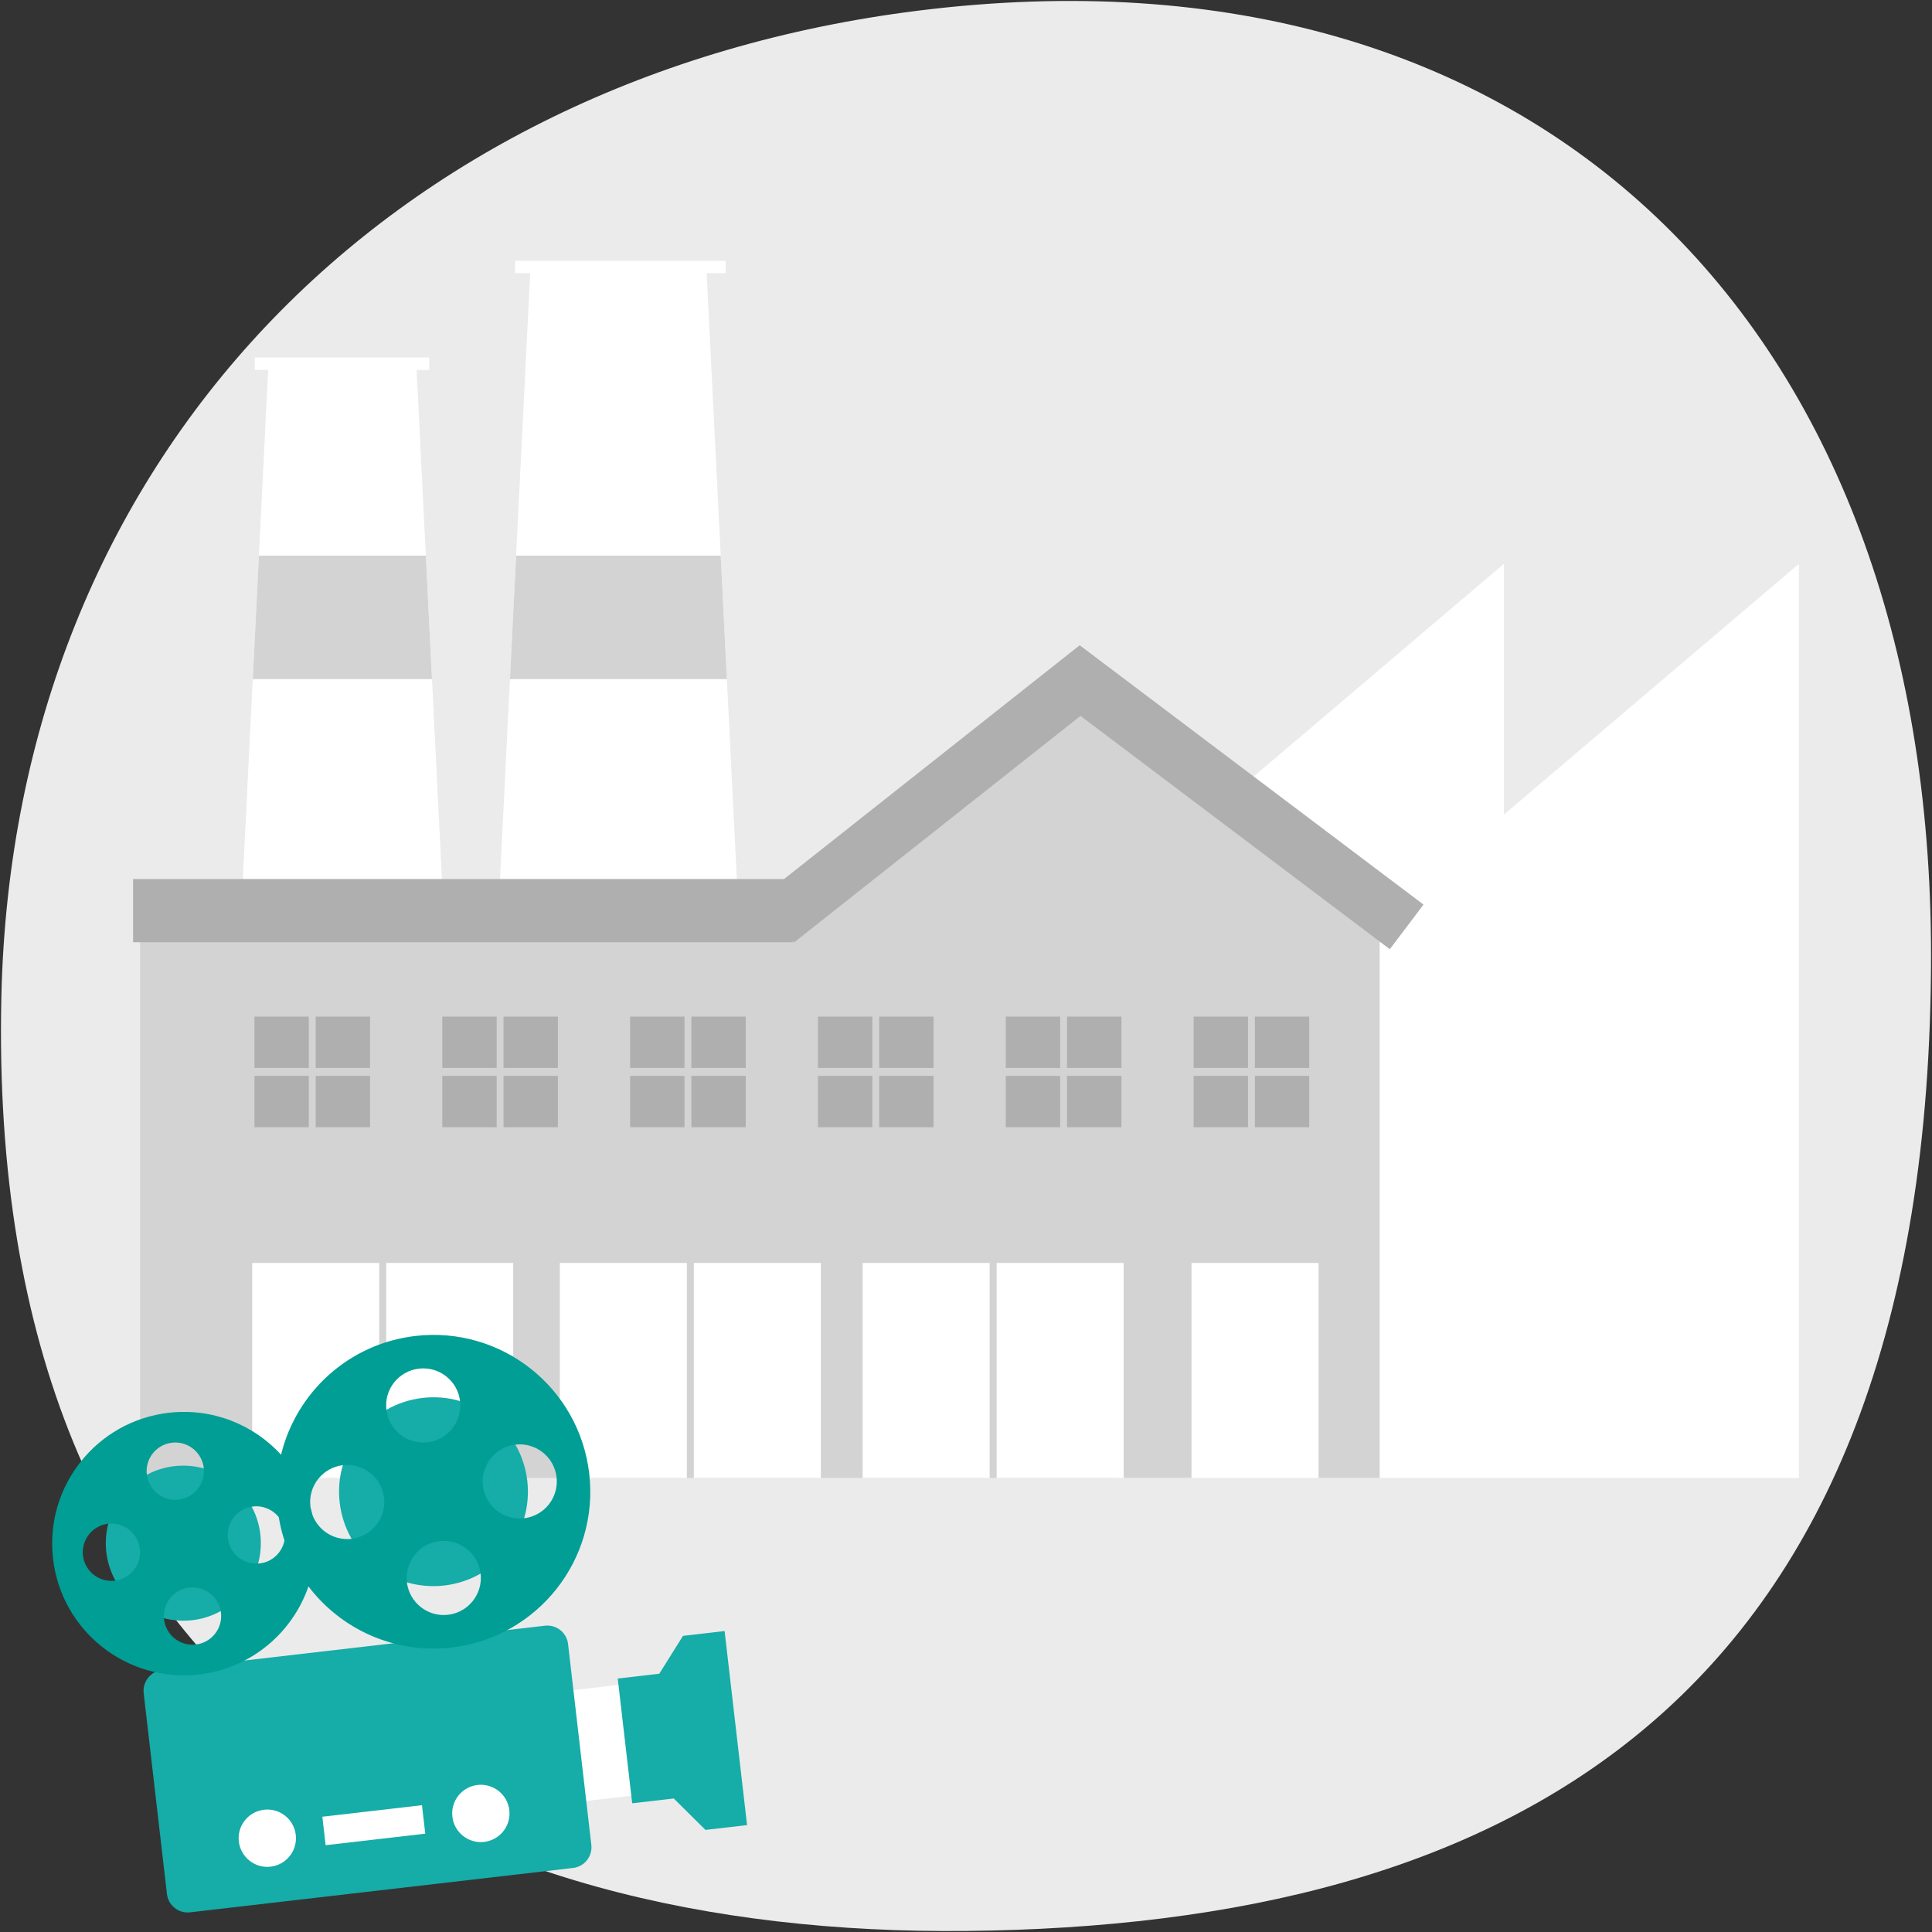 <?xml version="1.0" encoding="utf-8"?>
<!-- Generator: Adobe Illustrator 27.2.0, SVG Export Plug-In . SVG Version: 6.00 Build 0)  -->
<svg version="1.1" xmlns="http://www.w3.org/2000/svg" xmlns:xlink="http://www.w3.org/1999/xlink" x="0px" y="0px"
	 viewBox="0 0 1000 1000" style="enable-background:new 0 0 1000 1000;" xml:space="preserve">
<rect x="0" y="0" width="1000" height="1000" fill="#333333" stroke="none"/>
<style type="text/css">
	.st0{fill:#EBEBEB;}
	.st1{fill:#FFFFFF;}
	.st2{fill:#D3D3D3;}
	.st3{fill:#AFAFAF;}
	.st4{display:none;}
	.st5{display:inline;fill:#FFFFFF;}
	.st6{display:inline;fill:#CC1619;}
	.st7{display:inline;}
	.st8{fill:#CC1619;}
	.st9{display:inline;fill:#B21718;}
	.st10{fill:#FFCD00;}
	.st11{fill:#F9B104;}
	.st12{display:inline;fill:#F9B104;}
	.st13{display:inline;fill:#FFCD00;}
	.st14{display:inline;fill:#AFC30F;}
	.st15{fill:#AFC30F;}
	.st16{display:inline;fill:#9CAF10;}
	.st17{display:inline;fill:#289B37;}
	.st18{fill:#289B37;}
	.st19{display:inline;fill:#00903C;}
	.st20{fill:#16ACA7;}
	.st21{fill:#009E94;}
	.st22{display:inline;fill:#F39325;}
	.st23{fill:#F39325;}
	.st24{display:inline;fill:#E67916;}
</style>
<g id="HG">
	<path class="st0" d="M500.23,999.46C234.27,1002.15-7.56,882.17,0.71,515.79C7,236.86,201.2,39.91,474.85,5.57
		C796.12-34.74,999.5,168.62,999.5,494.27C999.5,884.84,778.37,996.64,500.23,999.46z"/>
</g>
<g id="Company">
	<g>
		<g>
			<polygon class="st1" points="376.23,351.53 373.04,287.59 365.76,141.39 375.58,141.39 375.58,135 266.55,135 266.55,141.39 
				274.42,141.39 267.14,287.59 263.95,351.53 257.67,477.77 382.51,477.77 			"/>
		</g>
		<polygon class="st2" points="376.23,351.53 263.95,351.53 267.14,287.59 373.04,287.59 		"/>
		<g>
			<polygon class="st1" points="223.6,351.52 220.41,287.59 215.62,191.43 222.17,191.43 222.17,185.04 131.87,185.04 
				131.87,191.43 138.8,191.43 134.02,287.59 130.83,351.52 124.55,477.77 229.88,477.77 			"/>
		</g>
		<g>
			<polygon class="st1" points="778.4,421.65 778.4,291.84 577.94,462.22 577.94,765 730.67,765 730.67,765 931.12,765 
				931.12,291.84 			"/>
		</g>
		<polygon class="st2" points="714.12,765 714.13,465.06 559.06,348.3 410.25,465.06 72.52,465.06 72.52,765 		"/>
		<g>
			<rect x="131.7" y="526.19" class="st3" width="28.15" height="26.58"/>
			<rect x="163.4" y="526.19" class="st3" width="28.15" height="26.58"/>
			<rect x="131.7" y="556.86" class="st3" width="28.15" height="26.58"/>
			<rect x="163.4" y="556.86" class="st3" width="28.15" height="26.58"/>
		</g>
		<g>
			<rect x="228.93" y="526.19" class="st3" width="28.15" height="26.58"/>
			<rect x="260.62" y="526.19" class="st3" width="28.15" height="26.58"/>
			<rect x="228.93" y="556.86" class="st3" width="28.15" height="26.58"/>
			<rect x="260.62" y="556.86" class="st3" width="28.15" height="26.58"/>
		</g>
		<g>
			<rect x="326.15" y="526.19" class="st3" width="28.15" height="26.58"/>
			<rect x="357.85" y="526.19" class="st3" width="28.15" height="26.58"/>
			<rect x="326.15" y="556.86" class="st3" width="28.15" height="26.58"/>
			<rect x="357.85" y="556.86" class="st3" width="28.15" height="26.58"/>
		</g>
		<g>
			<rect x="423.37" y="526.19" class="st3" width="28.15" height="26.58"/>
			<rect x="455.07" y="526.19" class="st3" width="28.15" height="26.58"/>
			<rect x="423.37" y="556.86" class="st3" width="28.15" height="26.58"/>
			<rect x="455.07" y="556.86" class="st3" width="28.15" height="26.58"/>
		</g>
		<g>
			<rect x="520.59" y="526.19" class="st3" width="28.15" height="26.58"/>
			<rect x="552.29" y="526.19" class="st3" width="28.15" height="26.58"/>
			<rect x="520.59" y="556.86" class="st3" width="28.15" height="26.58"/>
			<rect x="552.29" y="556.86" class="st3" width="28.15" height="26.58"/>
		</g>
		<g>
			<rect x="617.82" y="526.19" class="st3" width="28.15" height="26.58"/>
			<rect x="649.51" y="526.19" class="st3" width="28.15" height="26.58"/>
			<rect x="617.82" y="556.86" class="st3" width="28.15" height="26.58"/>
			<rect x="649.51" y="556.86" class="st3" width="28.15" height="26.58"/>
		</g>
		<g>
			<rect x="130.54" y="653.71" class="st1" width="65.74" height="111.3"/>
		</g>
		<g>
			<rect x="199.89" y="653.71" class="st1" width="65.74" height="111.3"/>
		</g>
		<g>
			<rect x="289.77" y="653.71" class="st1" width="65.74" height="111.3"/>
		</g>
		<g>
			<rect x="359.13" y="653.71" class="st1" width="65.74" height="111.3"/>
		</g>
		<g>
			<rect x="446.5" y="653.71" class="st1" width="65.74" height="111.3"/>
		</g>
		<g>
			<rect x="515.86" y="653.71" class="st1" width="65.74" height="111.3"/>
		</g>
		<g>
			<rect x="616.73" y="653.71" class="st1" width="65.74" height="111.3"/>
		</g>
		<polygon class="st3" points="558.85,333.98 405.83,454.99 68.88,454.99 68.88,487.71 410.28,487.71 410.28,486.91 410.99,487.8 
			559.27,370.54 719.37,491.31 736.8,468.21 		"/>
		<polygon class="st2" points="220.41,287.59 223.6,351.53 130.83,351.52 134.02,287.59 		"/>
	</g>
</g>
<g id="wienplus" class="st4">
	
		<rect x="295.79" y="873.38" transform="matrix(0.993 -0.115 0.115 0.993 -101.759 42.05)" class="st5" width="34.97" height="57.78"/>
	<polygon class="st6" points="386.68,944.66 365.16,947.16 348.73,930.89 327.22,933.38 319.74,868.81 341.25,866.31 353.52,846.72 
		375.05,844.22 	"/>
	<path class="st6" d="M306.07,954.89c0.32,2.75-0.41,5.61-2.26,7.95c-1.85,2.34-4.48,3.7-7.22,4.02L98.38,989.82
		c-2.75,0.32-5.61-0.41-7.95-2.26c-2.34-1.85-3.7-4.47-4.02-7.22L74.37,876.39c-0.32-2.74,0.41-5.61,2.26-7.95
		c1.85-2.34,4.47-3.7,7.22-4.02l198.21-22.96c2.74-0.32,5.61,0.41,7.95,2.26c2.34,1.85,3.7,4.47,4.02,7.22L306.07,954.89z"/>
	<g class="st7">
		<path class="st8" d="M272.92,766.48c3.11,26.81-16.12,51.07-42.93,54.17c-26.82,3.11-51.06-16.11-54.17-42.92
			c-3.11-26.81,16.1-51.06,42.92-54.17C245.55,720.45,269.82,739.67,272.92,766.48z"/>
		
			<ellipse transform="matrix(0.115 -0.993 0.993 0.115 -709.43 801.382)" class="st8" cx="95.18" cy="798.96" rx="40.14" ry="40.14"/>
	</g>
	<path class="st9" d="M215.03,691.49c-34.71,4.02-61.75,29.38-69.55,61.46c-14.27-15.57-35.56-24.31-58.15-21.7
		c-37.4,4.33-64.21,38.16-59.87,75.56c4.33,37.4,38.16,64.21,75.56,59.87c26.93-3.12,48.37-21.53,56.64-45.56
		c16.78,22.11,44.48,35.03,74.05,31.61c44.53-5.16,76.44-45.44,71.28-89.96C299.84,718.24,259.56,686.33,215.03,691.49z
		 M59.39,818.17c-8.13,0.94-15.5-4.89-16.45-13.03c-0.94-8.14,4.9-15.5,13.03-16.44c8.15-0.94,15.5,4.89,16.44,13.03
		C73.36,809.86,67.54,817.22,59.39,818.17z M89.01,746.74c8.14-0.94,15.5,4.89,16.45,13.03c0.94,8.14-4.89,15.5-13.03,16.44
		c-8.14,0.94-15.5-4.89-16.44-13.03C75.04,755.04,80.87,747.68,89.01,746.74z M101.35,851.19c-8.14,0.94-15.5-4.89-16.44-13.03
		c-0.94-8.14,4.89-15.5,13.03-16.44c8.14-0.94,15.5,4.89,16.44,13.03C115.32,842.89,109.49,850.25,101.35,851.19z M134.38,809.24
		c-8.14,0.94-15.5-4.89-16.44-13.03c-0.94-8.15,4.89-15.51,13.03-16.45c5.28-0.61,10.23,1.63,13.32,5.5
		c0.68,4.17,1.67,8.22,2.95,12.12C146.01,803.54,140.95,808.48,134.38,809.24z M181.94,796.5c-9,1.04-17.27-4.32-20.25-12.48
		c-0.28-1.27-0.6-2.52-0.95-3.76c-0.03-0.21-0.06-0.42-0.08-0.62c-1.22-10.53,6.34-20.06,16.87-21.28
		c10.53-1.22,20.06,6.33,21.28,16.86C200.02,785.75,192.47,795.28,181.94,796.5z M216.85,708.4c10.53-1.22,20.06,6.33,21.28,16.86
		c1.22,10.53-6.33,20.06-16.86,21.28c-10.54,1.22-20.07-6.33-21.29-16.86C198.76,719.15,206.31,709.62,216.85,708.4z M231.89,835.81
		c-10.53,1.22-20.06-6.33-21.28-16.86c-1.22-10.54,6.33-20.06,16.86-21.28c10.53-1.22,20.07,6.32,21.29,16.86
		C249.98,825.06,242.42,834.59,231.89,835.81z M271.22,785.86c-10.53,1.22-20.06-6.33-21.28-16.86
		c-1.22-10.53,6.34-20.05,16.86-21.27c10.53-1.22,20.06,6.32,21.28,16.85C289.3,775.11,281.75,784.64,271.22,785.86z"/>
	<g class="st7">
		<path class="st1" d="M153.09,949.74c0.94,8.13-4.88,15.5-13.03,16.45c-8.13,0.94-15.5-4.9-16.45-13.03
			c-0.94-8.14,4.9-15.5,13.03-16.44C144.79,935.76,152.15,941.59,153.09,949.74z"/>
		<path class="st1" d="M263.63,936.93c0.94,8.13-4.9,15.5-13.03,16.44c-8.15,0.95-15.51-4.9-16.45-13.03
			c-0.95-8.14,4.89-15.5,13.03-16.45C255.32,922.96,262.69,928.79,263.63,936.93z"/>
		
			<rect x="167.66" y="937.62" transform="matrix(0.993 -0.115 0.115 0.993 -107.468 28.56)" class="st1" width="51.93" height="14.84"/>
	</g>
</g>
<g id="tirol" class="st4">
	<g class="st7">
		
			<rect x="295.79" y="873.38" transform="matrix(0.993 -0.115 0.115 0.993 -101.759 42.05)" class="st1" width="34.97" height="57.78"/>
		<polygon class="st10" points="386.68,944.66 365.16,947.16 348.73,930.89 327.22,933.38 319.74,868.81 341.25,866.31 
			353.52,846.72 375.05,844.22 		"/>
		<path class="st10" d="M306.07,954.89c0.32,2.75-0.41,5.61-2.26,7.95c-1.85,2.34-4.48,3.7-7.22,4.02L98.38,989.82
			c-2.75,0.32-5.61-0.41-7.95-2.26c-2.34-1.85-3.7-4.47-4.02-7.22L74.37,876.39c-0.32-2.74,0.41-5.61,2.26-7.95
			c1.85-2.34,4.47-3.7,7.22-4.02l198.21-22.96c2.74-0.32,5.61,0.41,7.95,2.26c2.34,1.85,3.7,4.47,4.02,7.22L306.07,954.89z"/>
		<g>
			<path class="st10" d="M272.92,766.48c3.11,26.81-16.12,51.07-42.93,54.17c-26.82,3.11-51.06-16.11-54.17-42.92
				c-3.11-26.81,16.1-51.06,42.92-54.17C245.55,720.45,269.82,739.67,272.92,766.48z"/>
			
				<ellipse transform="matrix(0.115 -0.993 0.993 0.115 -709.43 801.382)" class="st10" cx="95.18" cy="798.96" rx="40.14" ry="40.14"/>
		</g>
		<path class="st11" d="M215.03,691.49c-34.71,4.02-61.75,29.38-69.55,61.46c-14.27-15.57-35.56-24.31-58.15-21.7
			c-37.4,4.33-64.21,38.16-59.87,75.56c4.33,37.4,38.16,64.21,75.56,59.87c26.93-3.12,48.37-21.53,56.64-45.56
			c16.78,22.11,44.48,35.03,74.05,31.61c44.53-5.16,76.44-45.44,71.28-89.96C299.84,718.24,259.56,686.33,215.03,691.49z
			 M59.39,818.17c-8.13,0.94-15.5-4.89-16.45-13.03c-0.94-8.14,4.9-15.5,13.03-16.44c8.15-0.94,15.5,4.89,16.44,13.03
			C73.36,809.86,67.54,817.22,59.39,818.17z M89.01,746.74c8.14-0.94,15.5,4.89,16.45,13.03c0.94,8.14-4.89,15.5-13.03,16.44
			c-8.14,0.94-15.5-4.89-16.44-13.03C75.04,755.04,80.87,747.68,89.01,746.74z M101.35,851.19c-8.14,0.94-15.5-4.89-16.44-13.03
			c-0.94-8.14,4.89-15.5,13.03-16.44c8.14-0.94,15.5,4.89,16.44,13.03C115.32,842.89,109.49,850.25,101.35,851.19z M134.38,809.24
			c-8.14,0.94-15.5-4.89-16.44-13.03c-0.94-8.15,4.89-15.51,13.03-16.45c5.28-0.61,10.23,1.63,13.32,5.5
			c0.68,4.17,1.67,8.22,2.95,12.12C146.01,803.54,140.95,808.48,134.38,809.24z M181.94,796.5c-9,1.04-17.27-4.32-20.25-12.48
			c-0.28-1.27-0.6-2.52-0.95-3.76c-0.03-0.21-0.06-0.42-0.08-0.62c-1.22-10.53,6.34-20.06,16.87-21.28
			c10.53-1.22,20.06,6.33,21.28,16.86C200.02,785.75,192.47,795.28,181.94,796.5z M216.85,708.4c10.53-1.22,20.06,6.33,21.28,16.86
			c1.22,10.53-6.33,20.06-16.86,21.28c-10.54,1.22-20.07-6.33-21.29-16.86C198.76,719.15,206.31,709.62,216.85,708.4z
			 M231.89,835.81c-10.53,1.22-20.06-6.33-21.28-16.86c-1.22-10.54,6.33-20.06,16.86-21.28c10.53-1.22,20.07,6.32,21.29,16.86
			C249.98,825.06,242.42,834.59,231.89,835.81z M271.22,785.86c-10.53,1.22-20.06-6.33-21.28-16.86
			c-1.22-10.53,6.34-20.05,16.86-21.27c10.53-1.22,20.06,6.32,21.28,16.85C289.3,775.11,281.75,784.64,271.22,785.86z"/>
		<g>
			<path class="st1" d="M153.09,949.74c0.94,8.13-4.88,15.5-13.03,16.45c-8.13,0.94-15.5-4.9-16.45-13.03
				c-0.94-8.14,4.9-15.5,13.03-16.44C144.79,935.76,152.15,941.59,153.09,949.74z"/>
			<path class="st1" d="M263.63,936.93c0.94,8.13-4.9,15.5-13.03,16.44c-8.15,0.95-15.51-4.9-16.45-13.03
				c-0.95-8.14,4.89-15.5,13.03-16.45C255.32,922.96,262.69,928.79,263.63,936.93z"/>
			
				<rect x="167.66" y="937.62" transform="matrix(0.993 -0.115 0.115 0.993 -107.468 28.56)" class="st1" width="51.93" height="14.84"/>
		</g>
	</g>
</g>
<g id="südtirol" class="st4">
	
		<rect x="295.79" y="873.38" transform="matrix(0.993 -0.115 0.115 0.993 -101.759 42.05)" class="st5" width="34.97" height="57.78"/>
	<polygon class="st14" points="386.68,944.66 365.16,947.16 348.73,930.89 327.22,933.38 319.74,868.81 341.25,866.31 
		353.52,846.72 375.05,844.22 	"/>
	<path class="st14" d="M306.07,954.89c0.32,2.75-0.41,5.61-2.26,7.95c-1.85,2.34-4.48,3.7-7.22,4.02L98.38,989.82
		c-2.75,0.32-5.61-0.41-7.95-2.26c-2.34-1.85-3.7-4.47-4.02-7.22L74.37,876.39c-0.32-2.74,0.41-5.61,2.26-7.95
		c1.85-2.34,4.47-3.7,7.22-4.02l198.21-22.96c2.74-0.32,5.61,0.41,7.95,2.26c2.34,1.85,3.7,4.47,4.02,7.22L306.07,954.89z"/>
	<g class="st7">
		<path class="st15" d="M272.92,766.48c3.11,26.81-16.12,51.07-42.93,54.17c-26.82,3.11-51.06-16.11-54.17-42.92
			c-3.11-26.81,16.1-51.06,42.92-54.17C245.55,720.45,269.82,739.67,272.92,766.48z"/>
		
			<ellipse transform="matrix(0.115 -0.993 0.993 0.115 -709.43 801.382)" class="st15" cx="95.18" cy="798.96" rx="40.14" ry="40.14"/>
	</g>
	<path class="st16" d="M215.03,691.49c-34.71,4.02-61.75,29.38-69.55,61.46c-14.27-15.57-35.56-24.31-58.15-21.7
		c-37.4,4.33-64.21,38.16-59.87,75.56c4.33,37.4,38.16,64.21,75.56,59.87c26.93-3.12,48.37-21.53,56.64-45.56
		c16.78,22.11,44.48,35.03,74.05,31.61c44.53-5.16,76.44-45.44,71.28-89.96C299.84,718.24,259.56,686.33,215.03,691.49z
		 M59.39,818.17c-8.13,0.94-15.5-4.89-16.45-13.03c-0.94-8.14,4.9-15.5,13.03-16.44c8.15-0.94,15.5,4.89,16.44,13.03
		C73.36,809.86,67.54,817.22,59.39,818.17z M89.01,746.74c8.14-0.94,15.5,4.89,16.45,13.03c0.94,8.14-4.89,15.5-13.03,16.44
		c-8.14,0.94-15.5-4.89-16.44-13.03C75.04,755.04,80.87,747.68,89.01,746.74z M101.35,851.19c-8.14,0.94-15.5-4.89-16.44-13.03
		c-0.94-8.14,4.89-15.5,13.03-16.44c8.14-0.94,15.5,4.89,16.44,13.03C115.32,842.89,109.49,850.25,101.35,851.19z M134.38,809.24
		c-8.14,0.94-15.5-4.89-16.44-13.03c-0.94-8.15,4.89-15.51,13.03-16.45c5.28-0.61,10.23,1.63,13.32,5.5
		c0.68,4.17,1.67,8.22,2.95,12.12C146.01,803.54,140.95,808.48,134.38,809.24z M181.94,796.5c-9,1.04-17.27-4.32-20.25-12.48
		c-0.28-1.27-0.6-2.52-0.95-3.76c-0.03-0.21-0.06-0.42-0.08-0.62c-1.22-10.53,6.34-20.06,16.87-21.28
		c10.53-1.22,20.06,6.33,21.28,16.86C200.02,785.75,192.47,795.28,181.94,796.5z M216.85,708.4c10.53-1.22,20.06,6.33,21.28,16.86
		c1.22,10.53-6.33,20.06-16.86,21.28c-10.54,1.22-20.07-6.33-21.29-16.86C198.76,719.15,206.31,709.62,216.85,708.4z M231.89,835.81
		c-10.53,1.22-20.06-6.33-21.28-16.86c-1.22-10.54,6.33-20.06,16.86-21.28c10.53-1.22,20.07,6.32,21.29,16.86
		C249.98,825.06,242.42,834.59,231.89,835.81z M271.22,785.86c-10.53,1.22-20.06-6.33-21.28-16.86
		c-1.22-10.53,6.34-20.05,16.86-21.27c10.53-1.22,20.06,6.32,21.28,16.85C289.3,775.11,281.75,784.64,271.22,785.86z"/>
	<g class="st7">
		<path class="st1" d="M153.09,949.74c0.94,8.13-4.88,15.5-13.03,16.45c-8.13,0.94-15.5-4.9-16.45-13.03
			c-0.94-8.14,4.9-15.5,13.03-16.44C144.79,935.76,152.15,941.59,153.09,949.74z"/>
		<path class="st1" d="M263.63,936.93c0.94,8.13-4.9,15.5-13.03,16.44c-8.15,0.95-15.51-4.9-16.45-13.03
			c-0.95-8.14,4.89-15.5,13.03-16.45C255.32,922.96,262.69,928.79,263.63,936.93z"/>
		
			<rect x="167.66" y="937.62" transform="matrix(0.993 -0.115 0.115 0.993 -107.468 28.56)" class="st1" width="51.93" height="14.84"/>
	</g>
</g>
<g id="steiermark" class="st4">
	
		<rect x="295.79" y="873.38" transform="matrix(0.993 -0.115 0.115 0.993 -101.759 42.05)" class="st5" width="34.97" height="57.78"/>
	<polygon class="st17" points="386.68,944.66 365.16,947.16 348.73,930.89 327.22,933.38 319.74,868.81 341.25,866.31 
		353.52,846.72 375.05,844.22 	"/>
	<path class="st17" d="M306.07,954.89c0.32,2.75-0.41,5.61-2.26,7.95c-1.85,2.34-4.48,3.7-7.22,4.02L98.38,989.82
		c-2.75,0.32-5.61-0.41-7.95-2.26c-2.34-1.85-3.7-4.47-4.02-7.22L74.37,876.39c-0.32-2.74,0.41-5.61,2.26-7.95
		c1.85-2.34,4.47-3.7,7.22-4.02l198.21-22.96c2.74-0.32,5.61,0.41,7.95,2.26c2.34,1.85,3.7,4.47,4.02,7.22L306.07,954.89z"/>
	<g class="st7">
		<path class="st18" d="M272.92,766.48c3.11,26.81-16.12,51.07-42.93,54.17c-26.82,3.11-51.06-16.11-54.17-42.92
			c-3.11-26.81,16.1-51.06,42.92-54.17C245.55,720.45,269.82,739.67,272.92,766.48z"/>
		
			<ellipse transform="matrix(0.115 -0.993 0.993 0.115 -709.43 801.382)" class="st18" cx="95.18" cy="798.96" rx="40.14" ry="40.14"/>
	</g>
	<path class="st19" d="M215.03,691.49c-34.71,4.02-61.75,29.38-69.55,61.46c-14.27-15.57-35.56-24.31-58.15-21.7
		c-37.4,4.33-64.21,38.16-59.87,75.56c4.33,37.4,38.16,64.21,75.56,59.87c26.93-3.12,48.37-21.53,56.64-45.56
		c16.78,22.11,44.48,35.03,74.05,31.61c44.53-5.16,76.44-45.44,71.28-89.96C299.84,718.24,259.56,686.33,215.03,691.49z
		 M59.39,818.17c-8.13,0.94-15.5-4.89-16.45-13.03c-0.94-8.14,4.9-15.5,13.03-16.44c8.15-0.94,15.5,4.89,16.44,13.03
		C73.36,809.86,67.54,817.22,59.39,818.17z M89.01,746.74c8.14-0.94,15.5,4.89,16.45,13.03c0.94,8.14-4.89,15.5-13.03,16.44
		c-8.14,0.94-15.5-4.89-16.44-13.03C75.04,755.04,80.87,747.68,89.01,746.74z M101.35,851.19c-8.14,0.94-15.5-4.89-16.44-13.03
		c-0.94-8.14,4.89-15.5,13.03-16.44c8.14-0.94,15.5,4.89,16.44,13.03C115.32,842.89,109.49,850.25,101.35,851.19z M134.38,809.24
		c-8.14,0.94-15.5-4.89-16.44-13.03c-0.94-8.15,4.89-15.51,13.03-16.45c5.28-0.61,10.23,1.63,13.32,5.5
		c0.68,4.17,1.67,8.22,2.95,12.12C146.01,803.54,140.95,808.48,134.38,809.24z M181.94,796.5c-9,1.04-17.27-4.32-20.25-12.48
		c-0.28-1.27-0.6-2.52-0.95-3.76c-0.03-0.21-0.06-0.42-0.08-0.62c-1.22-10.53,6.34-20.06,16.87-21.28
		c10.53-1.22,20.06,6.33,21.28,16.86C200.02,785.75,192.47,795.28,181.94,796.5z M216.85,708.4c10.53-1.22,20.06,6.33,21.28,16.86
		c1.22,10.53-6.33,20.06-16.86,21.28c-10.54,1.22-20.07-6.33-21.29-16.86C198.76,719.15,206.31,709.62,216.85,708.4z M231.89,835.81
		c-10.53,1.22-20.06-6.33-21.28-16.86c-1.22-10.54,6.33-20.06,16.86-21.28c10.53-1.22,20.07,6.32,21.29,16.86
		C249.98,825.06,242.42,834.59,231.89,835.81z M271.22,785.86c-10.53,1.22-20.06-6.33-21.28-16.86
		c-1.22-10.53,6.34-20.05,16.86-21.27c10.53-1.22,20.06,6.32,21.28,16.85C289.3,775.11,281.75,784.64,271.22,785.86z"/>
	<g class="st7">
		<path class="st1" d="M153.09,949.74c0.94,8.13-4.88,15.5-13.03,16.45c-8.13,0.94-15.5-4.9-16.45-13.03
			c-0.94-8.14,4.9-15.5,13.03-16.44C144.79,935.76,152.15,941.59,153.09,949.74z"/>
		<path class="st1" d="M263.63,936.93c0.94,8.13-4.9,15.5-13.03,16.44c-8.15,0.95-15.51-4.9-16.45-13.03
			c-0.95-8.14,4.89-15.5,13.03-16.45C255.32,922.96,262.69,928.79,263.63,936.93z"/>
		
			<rect x="167.66" y="937.62" transform="matrix(0.993 -0.115 0.115 0.993 -107.468 28.56)" class="st1" width="51.93" height="14.84"/>
	</g>
</g>
<g id="salzburg">
	
		<rect x="295.79" y="873.38" transform="matrix(0.993 -0.115 0.115 0.993 -101.759 42.05)" class="st1" width="34.97" height="57.78"/>
	<polygon class="st20" points="386.68,944.66 365.16,947.16 348.73,930.89 327.22,933.38 319.74,868.81 341.25,866.31 
		353.52,846.72 375.05,844.22 	"/>
	<path class="st20" d="M306.07,954.89c0.32,2.75-0.41,5.61-2.26,7.95c-1.85,2.34-4.48,3.7-7.22,4.02L98.38,989.82
		c-2.75,0.32-5.61-0.41-7.95-2.26c-2.34-1.85-3.7-4.47-4.02-7.22L74.37,876.39c-0.32-2.74,0.41-5.61,2.26-7.95
		c1.85-2.34,4.47-3.7,7.22-4.02l198.21-22.96c2.74-0.32,5.61,0.41,7.95,2.26c2.34,1.85,3.7,4.47,4.02,7.22L306.07,954.89z"/>
	<g>
		<path class="st20" d="M272.92,766.48c3.11,26.81-16.12,51.07-42.93,54.17c-26.82,3.11-51.06-16.11-54.17-42.92
			c-3.11-26.81,16.1-51.06,42.92-54.17C245.55,720.45,269.82,739.67,272.92,766.48z"/>
		
			<ellipse transform="matrix(0.115 -0.993 0.993 0.115 -709.43 801.382)" class="st20" cx="95.18" cy="798.96" rx="40.14" ry="40.14"/>
	</g>
	<path class="st21" d="M215.03,691.49c-34.71,4.02-61.75,29.38-69.55,61.46c-14.27-15.57-35.56-24.31-58.15-21.7
		c-37.4,4.33-64.21,38.16-59.87,75.56c4.33,37.4,38.16,64.21,75.56,59.87c26.93-3.12,48.37-21.53,56.64-45.56
		c16.78,22.11,44.48,35.03,74.05,31.61c44.53-5.16,76.44-45.44,71.28-89.96C299.84,718.24,259.56,686.33,215.03,691.49z
		 M59.39,818.17c-8.13,0.94-15.5-4.89-16.45-13.03c-0.94-8.14,4.9-15.5,13.03-16.44c8.15-0.94,15.5,4.89,16.44,13.03
		C73.36,809.86,67.54,817.22,59.39,818.17z M89.01,746.74c8.14-0.94,15.5,4.89,16.45,13.03c0.94,8.14-4.89,15.5-13.03,16.44
		c-8.14,0.94-15.5-4.89-16.44-13.03C75.04,755.04,80.87,747.68,89.01,746.74z M101.35,851.19c-8.14,0.94-15.5-4.89-16.44-13.03
		c-0.94-8.14,4.89-15.5,13.03-16.44c8.14-0.94,15.5,4.89,16.44,13.03C115.32,842.89,109.49,850.25,101.35,851.19z M134.38,809.24
		c-8.14,0.94-15.5-4.89-16.44-13.03c-0.94-8.15,4.89-15.51,13.03-16.45c5.28-0.61,10.23,1.63,13.32,5.5
		c0.68,4.17,1.67,8.22,2.95,12.12C146.01,803.54,140.95,808.48,134.38,809.24z M181.94,796.5c-9,1.04-17.27-4.32-20.25-12.48
		c-0.28-1.27-0.6-2.52-0.95-3.76c-0.03-0.21-0.06-0.42-0.08-0.62c-1.22-10.53,6.34-20.06,16.87-21.28
		c10.53-1.22,20.06,6.33,21.28,16.86C200.02,785.75,192.47,795.28,181.94,796.5z M216.85,708.4c10.53-1.22,20.06,6.33,21.28,16.86
		c1.22,10.53-6.33,20.06-16.86,21.28c-10.54,1.22-20.07-6.33-21.29-16.86C198.76,719.15,206.31,709.62,216.85,708.4z M231.89,835.81
		c-10.53,1.22-20.06-6.33-21.28-16.86c-1.22-10.54,6.33-20.06,16.86-21.28c10.53-1.22,20.07,6.32,21.29,16.86
		C249.98,825.06,242.42,834.59,231.89,835.81z M271.22,785.86c-10.53,1.22-20.06-6.33-21.28-16.86
		c-1.22-10.53,6.34-20.05,16.86-21.27c10.53-1.22,20.06,6.32,21.28,16.85C289.3,775.11,281.75,784.64,271.22,785.86z"/>
	<g>
		<path class="st1" d="M153.09,949.74c0.94,8.13-4.88,15.5-13.03,16.45c-8.13,0.94-15.5-4.9-16.45-13.03
			c-0.94-8.14,4.9-15.5,13.03-16.44C144.79,935.76,152.15,941.59,153.09,949.74z"/>
		<path class="st1" d="M263.63,936.93c0.94,8.13-4.9,15.5-13.03,16.44c-8.15,0.95-15.51-4.9-16.45-13.03
			c-0.95-8.14,4.89-15.5,13.03-16.45C255.32,922.96,262.69,928.79,263.63,936.93z"/>
		
			<rect x="167.66" y="937.62" transform="matrix(0.993 -0.115 0.115 0.993 -107.468 28.56)" class="st1" width="51.93" height="14.84"/>
	</g>
</g>
<g id="kärnten" class="st4">
	
		<rect x="295.79" y="873.38" transform="matrix(0.993 -0.115 0.115 0.993 -101.759 42.05)" class="st5" width="34.97" height="57.78"/>
	<polygon class="st22" points="386.68,944.66 365.16,947.16 348.73,930.89 327.22,933.38 319.74,868.81 341.25,866.31 
		353.52,846.72 375.05,844.22 	"/>
	<path class="st22" d="M306.07,954.89c0.32,2.75-0.41,5.61-2.26,7.95c-1.85,2.34-4.48,3.7-7.22,4.02L98.38,989.82
		c-2.75,0.32-5.61-0.41-7.95-2.26c-2.34-1.85-3.7-4.47-4.02-7.22L74.37,876.39c-0.32-2.74,0.41-5.61,2.26-7.95
		c1.85-2.34,4.47-3.7,7.22-4.02l198.21-22.96c2.74-0.32,5.61,0.41,7.95,2.26c2.34,1.85,3.7,4.47,4.02,7.22L306.07,954.89z"/>
	<g class="st7">
		<path class="st23" d="M272.92,766.48c3.11,26.81-16.12,51.07-42.93,54.17c-26.82,3.11-51.06-16.11-54.17-42.92
			c-3.11-26.81,16.1-51.06,42.92-54.17C245.55,720.45,269.82,739.67,272.92,766.48z"/>
		
			<ellipse transform="matrix(0.115 -0.993 0.993 0.115 -709.43 801.382)" class="st23" cx="95.18" cy="798.96" rx="40.14" ry="40.14"/>
	</g>
	<path class="st24" d="M215.03,691.49c-34.71,4.02-61.75,29.38-69.55,61.46c-14.27-15.57-35.56-24.31-58.15-21.7
		c-37.4,4.33-64.21,38.16-59.87,75.56c4.33,37.4,38.16,64.21,75.56,59.87c26.93-3.12,48.37-21.53,56.64-45.56
		c16.78,22.11,44.48,35.03,74.05,31.61c44.53-5.16,76.44-45.44,71.28-89.96C299.84,718.24,259.56,686.33,215.03,691.49z
		 M59.39,818.17c-8.13,0.94-15.5-4.89-16.45-13.03c-0.94-8.14,4.9-15.5,13.03-16.44c8.15-0.94,15.5,4.89,16.44,13.03
		C73.36,809.86,67.54,817.22,59.39,818.17z M89.01,746.74c8.14-0.94,15.5,4.89,16.45,13.03c0.94,8.14-4.89,15.5-13.03,16.44
		c-8.14,0.94-15.5-4.89-16.44-13.03C75.04,755.04,80.87,747.68,89.01,746.74z M101.35,851.19c-8.14,0.94-15.5-4.89-16.44-13.03
		c-0.94-8.14,4.89-15.5,13.03-16.44c8.14-0.94,15.5,4.89,16.44,13.03C115.32,842.89,109.49,850.25,101.35,851.19z M134.38,809.24
		c-8.14,0.94-15.5-4.89-16.44-13.03c-0.94-8.15,4.89-15.51,13.03-16.45c5.28-0.61,10.23,1.63,13.32,5.5
		c0.68,4.17,1.67,8.22,2.95,12.12C146.01,803.54,140.95,808.48,134.38,809.24z M181.94,796.5c-9,1.04-17.27-4.32-20.25-12.48
		c-0.28-1.27-0.6-2.52-0.95-3.76c-0.03-0.21-0.06-0.42-0.08-0.62c-1.22-10.53,6.34-20.06,16.87-21.28
		c10.53-1.22,20.06,6.33,21.28,16.86C200.02,785.75,192.47,795.28,181.94,796.5z M216.85,708.4c10.53-1.22,20.06,6.33,21.28,16.86
		c1.22,10.53-6.33,20.06-16.86,21.28c-10.54,1.22-20.07-6.33-21.29-16.86C198.76,719.15,206.31,709.62,216.85,708.4z M231.89,835.81
		c-10.53,1.22-20.06-6.33-21.28-16.86c-1.22-10.54,6.33-20.06,16.86-21.28c10.53-1.22,20.07,6.32,21.29,16.86
		C249.98,825.06,242.42,834.59,231.89,835.81z M271.22,785.86c-10.53,1.22-20.06-6.33-21.28-16.86
		c-1.22-10.53,6.34-20.05,16.86-21.27c10.53-1.22,20.06,6.32,21.28,16.85C289.3,775.11,281.75,784.64,271.22,785.86z"/>
	<g class="st7">
		<path class="st1" d="M153.09,949.74c0.94,8.13-4.88,15.5-13.03,16.45c-8.13,0.94-15.5-4.9-16.45-13.03
			c-0.94-8.14,4.9-15.5,13.03-16.44C144.79,935.76,152.15,941.59,153.09,949.74z"/>
		<path class="st1" d="M263.63,936.93c0.94,8.13-4.9,15.5-13.03,16.44c-8.15,0.95-15.51-4.9-16.45-13.03
			c-0.95-8.14,4.89-15.5,13.03-16.45C255.32,922.96,262.69,928.79,263.63,936.93z"/>
		
			<rect x="167.66" y="937.62" transform="matrix(0.993 -0.115 0.115 0.993 -107.468 28.56)" class="st1" width="51.93" height="14.84"/>
	</g>
</g>
</svg>
